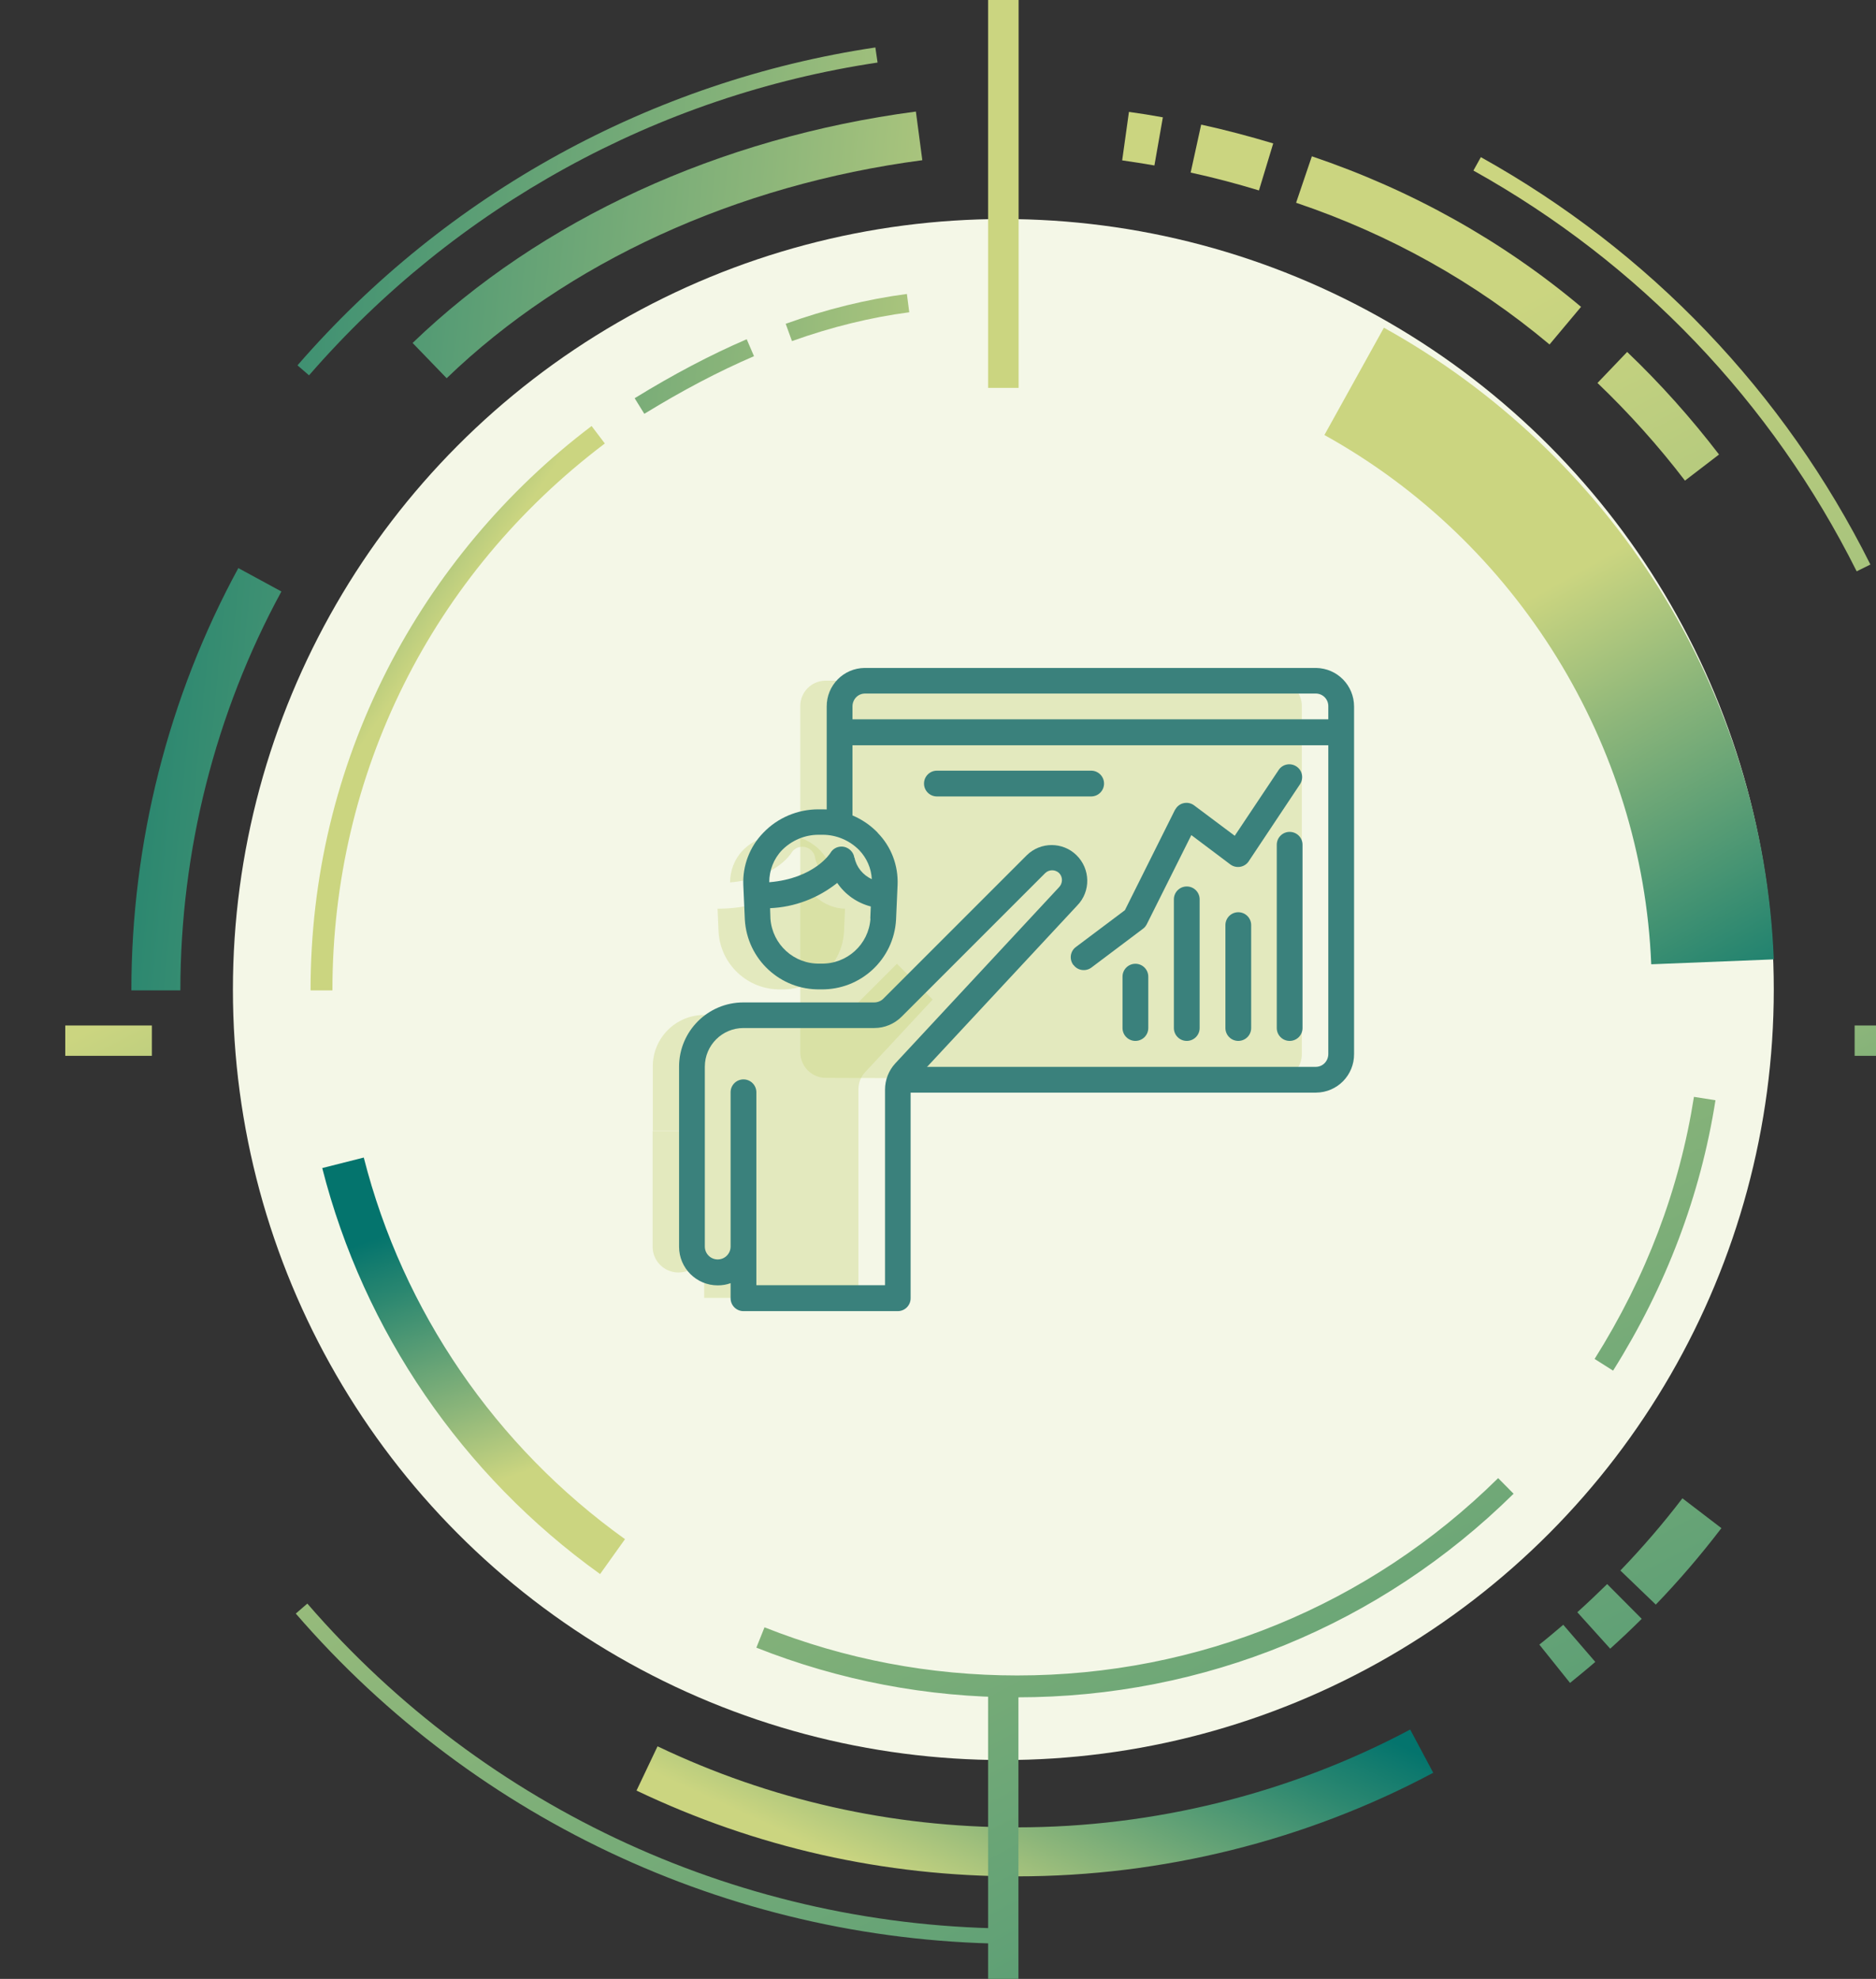 <?xml version="1.0" encoding="UTF-8"?>
<svg id="Capa_1" data-name="Capa 1" xmlns="http://www.w3.org/2000/svg" xmlns:xlink="http://www.w3.org/1999/xlink" viewBox="0 0 110.67 116.73">
  <rect x="0" y="0" width="110.67" height="116.73" fill="#333333" stroke="none"/>
  <defs>
    <style>
      .cls-1 {
        fill: url(#Nueva_muestra_de_degradado_1-3);
      }

      .cls-2 {
        fill: url(#Degradado_sin_nombre_15-2);
      }

      .cls-3 {
        fill: url(#Nueva_muestra_de_degradado_1-18);
      }

      .cls-4 {
        fill: url(#Nueva_muestra_de_degradado_1-17);
      }

      .cls-5 {
        fill: url(#Nueva_muestra_de_degradado_1-5);
      }

      .cls-6 {
        fill: #ccd680;
        opacity: .4;
      }

      .cls-7 {
        fill: url(#Nueva_muestra_de_degradado_1-21);
      }

      .cls-8 {
        fill: url(#Nueva_muestra_de_degradado_1-19);
      }

      .cls-9 {
        fill: url(#Degradado_sin_nombre_15);
      }

      .cls-10 {
        fill: url(#Nueva_muestra_de_degradado_1-11);
      }

      .cls-11 {
        fill: url(#Nueva_muestra_de_degradado_1-15);
      }

      .cls-12 {
        fill: #3a817c;
      }

      .cls-13 {
        fill: url(#Nueva_muestra_de_degradado_1-13);
      }

      .cls-14 {
        fill: url(#Nueva_muestra_de_degradado_1-6);
      }

      .cls-15 {
        fill: url(#Nueva_muestra_de_degradado_1-4);
      }

      .cls-16 {
        fill: url(#Nueva_muestra_de_degradado_1-9);
      }

      .cls-17 {
        fill: url(#Nueva_muestra_de_degradado_1-7);
      }

      .cls-18 {
        fill: url(#Nueva_muestra_de_degradado_1-14);
      }

      .cls-19 {
        fill: url(#Nueva_muestra_de_degradado_1-12);
      }

      .cls-20 {
        fill: url(#Nueva_muestra_de_degradado_1-20);
      }

      .cls-21 {
        fill: url(#Nueva_muestra_de_degradado_1-2);
      }

      .cls-22 {
        fill: #f4f7e7;
      }

      .cls-23 {
        fill: url(#Nueva_muestra_de_degradado_1-16);
      }

      .cls-24 {
        fill: url(#Degradado_sin_nombre_15-3);
      }

      .cls-25 {
        fill: url(#Nueva_muestra_de_degradado_1-8);
      }

      .cls-26 {
        fill: url(#Nueva_muestra_de_degradado_1);
      }

      .cls-27 {
        fill: url(#Nueva_muestra_de_degradado_1-10);
      }
    </style>
    <linearGradient id="Nueva_muestra_de_degradado_1" data-name="Nueva muestra de degradado 1" x1="79.69" y1="182.64" x2="14.09" y2="57.46" gradientUnits="userSpaceOnUse">
      <stop offset="0" stop-color="#04746d"/>
      <stop offset=".22" stop-color="#2b8770"/>
      <stop offset=".71" stop-color="#8db67a"/>
      <stop offset="1" stop-color="#cbd580"/>
    </linearGradient>
    <linearGradient id="Nueva_muestra_de_degradado_1-2" data-name="Nueva muestra de degradado 1" x1="160.73" y1="140.18" x2="95.13" y2="14.99" xlink:href="#Nueva_muestra_de_degradado_1"/>
    <linearGradient id="Nueva_muestra_de_degradado_1-3" data-name="Nueva muestra de degradado 1" x1="-3.26" y1="8.82" x2="64.84" y2="15.33" xlink:href="#Nueva_muestra_de_degradado_1"/>
    <linearGradient id="Nueva_muestra_de_degradado_1-4" data-name="Nueva muestra de degradado 1" x1="65.62" y1="95.14" x2="57.36" y2="113.17" xlink:href="#Nueva_muestra_de_degradado_1"/>
    <linearGradient id="Nueva_muestra_de_degradado_1-5" data-name="Nueva muestra de degradado 1" x1="124.71" y1="159.05" x2="59.11" y2="33.87" xlink:href="#Nueva_muestra_de_degradado_1"/>
    <linearGradient id="Nueva_muestra_de_degradado_1-6" data-name="Nueva muestra de degradado 1" x1="127.57" y1="157.55" x2="61.98" y2="32.37" xlink:href="#Nueva_muestra_de_degradado_1"/>
    <linearGradient id="Nueva_muestra_de_degradado_1-7" data-name="Nueva muestra de degradado 1" x1="132.02" y1="155.22" x2="66.42" y2="30.03" xlink:href="#Nueva_muestra_de_degradado_1"/>
    <linearGradient id="Nueva_muestra_de_degradado_1-8" data-name="Nueva muestra de degradado 1" x1="158.85" y1="141.16" x2="93.25" y2="15.98" xlink:href="#Nueva_muestra_de_degradado_1"/>
    <linearGradient id="Degradado_sin_nombre_15" data-name="Degradado sin nombre 15" x1="152.65" y1="144.41" x2="87.06" y2="19.22" gradientUnits="userSpaceOnUse">
      <stop offset="0" stop-color="#04746d"/>
      <stop offset=".22" stop-color="#2b8770"/>
      <stop offset=".71" stop-color="#8db67a"/>
      <stop offset="1" stop-color="#cbd580"/>
    </linearGradient>
    <linearGradient id="Nueva_muestra_de_degradado_1-9" data-name="Nueva muestra de degradado 1" x1="145.43" y1="148.19" x2="79.84" y2="23.01" xlink:href="#Nueva_muestra_de_degradado_1"/>
    <linearGradient id="Nueva_muestra_de_degradado_1-10" data-name="Nueva muestra de degradado 1" x1="141.77" y1="150.11" x2="76.17" y2="24.93" xlink:href="#Nueva_muestra_de_degradado_1"/>
    <linearGradient id="Nueva_muestra_de_degradado_1-11" data-name="Nueva muestra de degradado 1" x1="-3.39" y1="10.28" x2="64.71" y2="16.79" xlink:href="#Nueva_muestra_de_degradado_1"/>
    <linearGradient id="Nueva_muestra_de_degradado_1-12" data-name="Nueva muestra de degradado 1" x1="-6.65" y1="44.29" x2="61.45" y2="50.8" xlink:href="#Nueva_muestra_de_degradado_1"/>
    <linearGradient id="Nueva_muestra_de_degradado_1-13" data-name="Nueva muestra de degradado 1" x1="25.11" y1="72.01" x2="30.37" y2="87.03" xlink:href="#Nueva_muestra_de_degradado_1"/>
    <linearGradient id="Nueva_muestra_de_degradado_1-14" data-name="Nueva muestra de degradado 1" x1="106.7" y1="168.49" x2="41.1" y2="43.31" xlink:href="#Nueva_muestra_de_degradado_1"/>
    <linearGradient id="Nueva_muestra_de_degradado_1-15" data-name="Nueva muestra de degradado 1" x1="139.04" y1="151.54" x2="73.44" y2="26.36" xlink:href="#Nueva_muestra_de_degradado_1"/>
    <linearGradient id="Degradado_sin_nombre_15-2" data-name="Degradado sin nombre 15" x1="105.75" y1="61.86" x2="90.73" y2="35.01" xlink:href="#Degradado_sin_nombre_15"/>
    <linearGradient id="Nueva_muestra_de_degradado_1-16" data-name="Nueva muestra de degradado 1" x1="-3.71" y1="13.58" x2="64.39" y2="20.09" xlink:href="#Nueva_muestra_de_degradado_1"/>
    <linearGradient id="Nueva_muestra_de_degradado_1-17" data-name="Nueva muestra de degradado 1" x1="-4.12" y1="17.89" x2="63.98" y2="24.4" xlink:href="#Nueva_muestra_de_degradado_1"/>
    <linearGradient id="Degradado_sin_nombre_15-3" data-name="Degradado sin nombre 15" x1="9.28" y1="29.74" x2="24.06" y2="40.01" xlink:href="#Degradado_sin_nombre_15"/>
    <linearGradient id="Nueva_muestra_de_degradado_1-18" data-name="Nueva muestra de degradado 1" x1="94.16" y1="175.06" x2="28.56" y2="49.88" gradientTransform="translate(118.38 216.65) rotate(-180)" xlink:href="#Nueva_muestra_de_degradado_1"/>
    <linearGradient id="Nueva_muestra_de_degradado_1-19" data-name="Nueva muestra de degradado 1" x1="133.99" y1="154.19" x2="68.4" y2="29" gradientTransform="translate(118.39 22.88) rotate(-180)" xlink:href="#Nueva_muestra_de_degradado_1"/>
    <linearGradient id="Nueva_muestra_de_degradado_1-20" data-name="Nueva muestra de degradado 1" x1="33.53" y1="113.15" x2="5.89" y2="60.41" gradientTransform="translate(67.8 54.99) rotate(90)" xlink:href="#Nueva_muestra_de_degradado_1"/>
    <linearGradient id="Nueva_muestra_de_degradado_1-21" data-name="Nueva muestra de degradado 1" x1="130.57" y1="96.9" x2="102.94" y2="44.15" gradientTransform="translate(173.36 -50.57) rotate(90)" xlink:href="#Nueva_muestra_de_degradado_1"/>
  </defs>
  <circle class="cls-22" cx="59.19" cy="58.37" r="45.45"/>
  <g>
    <path class="cls-26" d="M60.01,114.66c-16.35,0-31.86-7.1-42.56-19.48l.68-.59c10.53,12.18,25.79,19.17,41.88,19.17v.9Z"/>
    <path class="cls-21" d="M109.53,33.7c-5.01-10.01-12.83-18.19-22.61-23.64l.44-.79c9.94,5.54,17.89,13.85,22.98,24.03l-.81,.4Z"/>
    <path class="cls-1" d="M18.23,22.14l-.68-.59C26.34,11.42,38.45,4.77,51.64,2.8l.13,.89c-12.98,1.94-24.89,8.49-33.54,18.45Z"/>
    <path class="cls-15" d="M60.01,110.68c-7.86,0-15.41-1.7-22.46-5.06l1.24-2.61c6.65,3.17,13.79,4.78,21.21,4.78,8.09,0,16.1-2,23.19-5.77l1.36,2.55c-7.5,4-15.99,6.11-24.55,6.11Z"/>
    <path class="cls-5" d="M92.62,99.27l-1.81-2.26c.48-.38,.95-.78,1.41-1.17l1.89,2.19c-.48,.42-.99,.83-1.49,1.24Z"/>
    <path class="cls-14" d="M94.99,97.25l-1.94-2.15c.6-.54,1.19-1.1,1.76-1.66l2.04,2.05c-.6,.6-1.23,1.19-1.86,1.76Z"/>
    <path class="cls-17" d="M97.68,94.65l-2.09-2.01c1.3-1.35,2.53-2.78,3.66-4.26l2.3,1.76c-1.2,1.57-2.5,3.09-3.87,4.51Z"/>
    <path class="cls-25" d="M99.4,28.35c-1.56-2.04-3.3-3.98-5.16-5.76l1.75-1.83c1.96,1.87,3.78,3.91,5.42,6.05l-2.01,1.54Z"/>
    <path class="cls-9" d="M91.4,20.31c-4.38-3.67-9.4-6.48-14.94-8.35l.93-2.74c5.88,1.99,11.22,4.97,15.88,8.88l-1.86,2.22Z"/>
    <path class="cls-16" d="M74.26,11.23c-1.32-.4-2.67-.76-4.02-1.05l.62-2.83c1.42,.31,2.85,.69,4.25,1.11l-.84,2.77Z"/>
    <path class="cls-27" d="M68.1,9.76c-.63-.11-1.27-.21-1.9-.3l.4-2.86c.66,.09,1.34,.2,2,.32l-.5,2.85Z"/>
    <path class="cls-10" d="M26.35,22.31l-2.01-2.08c7.55-7.27,18.09-12.12,29.69-13.65l.38,2.87c-10.99,1.45-20.96,6.02-28.06,12.86Z"/>
    <path class="cls-19" d="M10.64,58.42h-2.89c0-8.7,2.18-17.32,6.31-24.91l2.54,1.38c-3.9,7.17-5.96,15.31-5.96,23.53Z"/>
    <path class="cls-13" d="M35.39,92.84c-8.11-5.82-13.93-14.32-16.38-23.94l2.45-.62c2.3,9.05,7.77,17.04,15.41,22.51l-1.47,2.06Z"/>
    <path class="cls-18" d="M60.01,100.12c-5.31,0-10.49-.99-15.39-2.93l.48-1.2c4.74,1.88,9.76,2.84,14.91,2.84,10.69,0,20.76-4.13,28.37-11.64l.91,.92c-7.85,7.74-18.25,12.01-29.28,12.01Z"/>
    <path class="cls-11" d="M95.16,80.85l-1.09-.69c3.04-4.83,5.01-10.03,5.86-15.46l1.27,.2c-.88,5.6-2.91,10.97-6.04,15.95Z"/>
    <path class="cls-2" d="M97.41,56.88c-.52-12.96-7.91-24.92-19.28-31.22l3.51-6.33c6.6,3.66,12.21,8.97,16.22,15.36,4.12,6.56,6.47,14.14,6.78,21.9l-7.23,.29Z"/>
    <path class="cls-23" d="M46.72,20.12l-.37-1.02c2.39-.86,4.8-1.45,7.15-1.76l.14,1.08c-2.28,.3-4.6,.87-6.92,1.7Z"/>
    <path class="cls-4" d="M38.01,24.41l-.57-.92c2.29-1.41,4.46-2.55,6.61-3.48l.43,1c-2.11,.91-4.22,2.02-6.47,3.4Z"/>
    <path class="cls-24" d="M19.61,58.42h-1.29c0-6.65,1.52-13,4.51-18.89,2.86-5.61,7.03-10.59,12.07-14.4l.78,1.03c-10.21,7.72-16.07,19.47-16.07,32.26Z"/>
    <rect class="cls-3" x="58.3" y="99.91" width="1.79" height="16.82" transform="translate(118.38 216.65) rotate(180)"/>
    <rect class="cls-8" x="58.3" width="1.8" height="22.88" transform="translate(118.39 22.88) rotate(180)"/>
  </g>
  <rect class="cls-20" x="5.52" y="58.84" width="1.79" height="5.11" transform="translate(-54.99 67.8) rotate(-90)"/>
  <rect class="cls-7" x="111.08" y="58.84" width="1.79" height="5.11" transform="translate(50.57 173.36) rotate(-90)"/>
  <g>
    <path class="cls-6" d="M47.21,53.05v-11.38c-.01-.83,.65-1.51,1.48-1.52h26.63c.83,.01,1.49,.69,1.48,1.52h0v20.49c.01,.83-.65,1.51-1.48,1.52h0l-26.6-.1c-.84,0-1.51-.68-1.51-1.52v-9.01h0Z"/>
    <path class="cls-6" d="M52.9,56.86l-2.57,2.57c-.28,.28-.67,.44-1.07,.44h-7.72c-1.68,0-3.03,1.36-3.03,3.03v3.8h3.03v9.86h9.1v-12.3c0-.38,.14-.75,.41-1.03l3.97-4.27-2.11-2.11Z"/>
    <path class="cls-6" d="M38.5,66.72v6.82c0,.84,.68,1.52,1.52,1.52s1.52-.68,1.52-1.52v-6.82h-3.03Z"/>
    <path class="cls-6" d="M49.11,51.88c-.52-.24-.91-.71-1.02-1.27-.04-.32-.29-.58-.61-.65-.32-.06-.64,.08-.8,.36-.01,.02-.95,1.51-3.61,1.73,0-.7,.26-1.38,.75-1.89,.57-.58,1.35-.91,2.16-.91h.24c.81,0,1.59,.33,2.16,.91,.44,.46,.71,1.07,.74,1.71Z"/>
    <path class="cls-6" d="M49.81,53.6c-1.22-.05-2.25-.94-2.48-2.14,0,0-1.24,2.14-4.96,2.14h-.04l.06,1.38c.12,1.93,1.74,3.42,3.67,3.38h.06c1.93,.04,3.55-1.45,3.67-3.38l.06-1.38h-.04Z"/>
    <g>
      <path class="cls-12" d="M77.64,39.4h-26.63c-1.25,.01-2.25,1.03-2.24,2.28v6.75c0,.42,.34,.76,.76,.76s.76-.34,.76-.76v-4.47h28.07v18.21c0,.41-.31,.75-.72,.76h-24.35c-.42,0-.76,.34-.76,.76s.34,.76,.76,.76h24.35c1.25-.01,2.25-1.03,2.24-2.28v-20.49c0-1.25-.99-2.26-2.24-2.28Zm-27.35,3.03v-.76c0-.41,.31-.75,.72-.76h26.63c.41,.01,.73,.35,.72,.76v.76h-28.07Z"/>
      <path class="cls-12" d="M76.08,49.07c-.42,0-.76,.34-.76,.76v10.81c0,.42,.34,.76,.76,.76s.76-.34,.76-.76v-10.81c0-.42-.34-.76-.76-.76Z"/>
      <path class="cls-12" d="M73.05,53.81c-.42,0-.76,.34-.76,.76v6.07c0,.42,.34,.76,.76,.76s.76-.34,.76-.76v-6.07c0-.42-.34-.76-.76-.76Z"/>
      <path class="cls-12" d="M69.25,53.05v7.59c0,.42,.34,.76,.76,.76s.76-.34,.76-.76v-7.59c0-.42-.34-.76-.76-.76s-.76,.34-.76,.76Z"/>
      <path class="cls-12" d="M66.98,56.85c-.42,0-.76,.34-.76,.76v3.03c0,.42,.34,.76,.76,.76s.76-.34,.76-.76v-3.03c0-.42-.34-.76-.76-.76Z"/>
      <path class="cls-12" d="M63.33,56.92c.25,.34,.73,.4,1.06,.15h0l3.03-2.28c.1-.07,.17-.16,.23-.27l2.63-5.26,2.3,1.73c.34,.25,.81,.18,1.06-.15,0-.01,.02-.02,.02-.03l3.03-4.55c.23-.35,.14-.82-.21-1.05-.35-.23-.82-.14-1.05,.21l-2.59,3.88-2.39-1.79c-.33-.25-.81-.19-1.06,.15-.03,.04-.05,.08-.08,.12l-2.95,5.91-2.89,2.17c-.34,.25-.4,.73-.15,1.06h0Z"/>
      <path class="cls-12" d="M64.37,46.98c.42,0,.76-.34,.76-.76s-.34-.76-.76-.76h-9.1c-.42,0-.76,.34-.76,.76s.34,.76,.76,.76h9.1Z"/>
      <path class="cls-12" d="M51.78,49.12c-.85-.88-2.03-1.38-3.26-1.38h-.24c-1.22,0-2.4,.49-3.25,1.38-.8,.82-1.23,1.94-1.18,3.09l.09,2.04c.14,2.34,2.09,4.15,4.43,4.11h.06c2.34,.04,4.3-1.77,4.43-4.11l.09-2.04c.05-1.15-.37-2.27-1.18-3.09Zm-.43,5.07c-.1,1.52-1.39,2.69-2.92,2.65h-.06c-1.53,.04-2.81-1.13-2.92-2.65l-.02-.62c1.45-.06,2.83-.59,3.96-1.49,.47,.69,1.17,1.18,1.98,1.39l-.03,.72Zm-.95-3.59c-.04-.32-.29-.58-.61-.65-.32-.06-.64,.08-.8,.36-.01,.02-.95,1.51-3.61,1.73,0-.7,.26-1.38,.75-1.89,.57-.58,1.35-.91,2.16-.91h.24c.81,0,1.59,.33,2.16,.91,.44,.46,.71,1.07,.74,1.71-.52-.24-.91-.71-1.02-1.27Z"/>
      <path class="cls-12" d="M42.34,75.82c.26,0,.52-.04,.76-.13v.89c0,.42,.34,.76,.76,.76h9.1c.42,0,.76-.34,.76-.76v-12.3c0-.19,.07-.38,.2-.52l9.63-10.35c.81-.83,.78-2.16-.05-2.97-.81-.79-2.11-.79-2.92,0l-8.47,8.47c-.14,.14-.34,.22-.54,.22h-7.72c-2.09,0-3.79,1.7-3.79,3.79v10.62c0,1.26,1.02,2.28,2.28,2.28h0Zm-.76-12.9c0-1.26,1.02-2.28,2.28-2.28h7.72c.6,0,1.18-.24,1.61-.67l8.47-8.47c.23-.22,.59-.22,.82,0,.23,.23,.22,.61-.01,.84,0,0,0,0,0,0l-9.65,10.38c-.39,.42-.61,.98-.61,1.55v11.54h-7.59v-11.38c0-.42-.34-.76-.76-.76s-.76,.34-.76,.76v9.1c0,.42-.34,.76-.76,.76s-.76-.34-.76-.76v-10.62Z"/>
    </g>
  </g>
</svg>